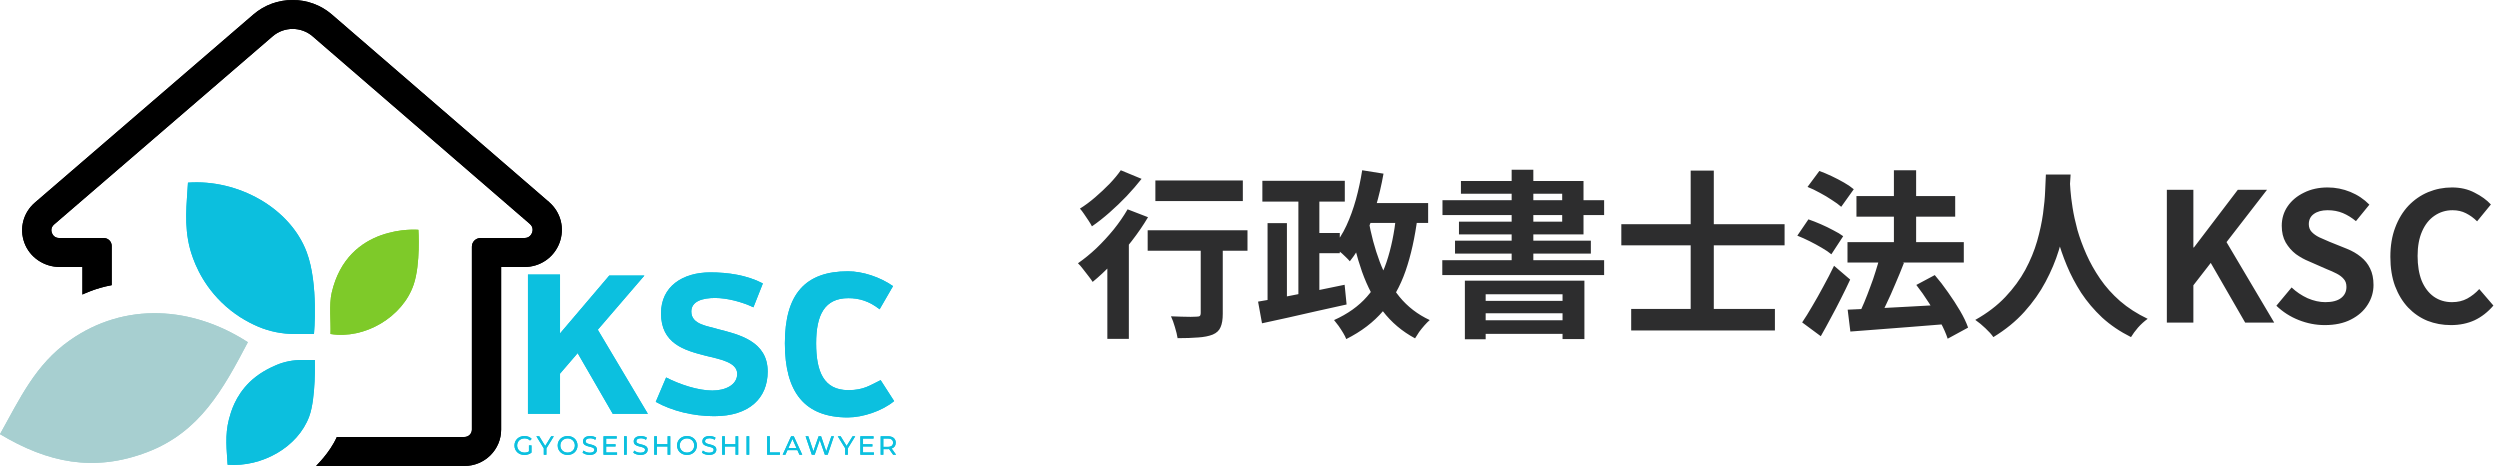 <svg width="279" height="52" viewBox="0 0 279 52" fill="none" xmlns="http://www.w3.org/2000/svg">
<path d="M128.94 20.14H138.7V22.44H128.94V20.14ZM134 26.38H136.46V35.02C136.46 35.647 136.38 36.14 136.22 36.5C136.073 36.873 135.78 37.153 135.34 37.34C134.9 37.513 134.36 37.62 133.72 37.66C133.08 37.713 132.313 37.74 131.42 37.74C131.367 37.393 131.267 36.98 131.12 36.5C130.987 36.033 130.84 35.633 130.68 35.3C131.067 35.313 131.453 35.327 131.84 35.34C132.227 35.353 132.573 35.36 132.88 35.36C133.187 35.347 133.4 35.34 133.52 35.34C133.707 35.34 133.833 35.313 133.9 35.26C133.967 35.193 134 35.093 134 34.96V26.38ZM128.08 25.7H139.22V27.98H128.08V25.7ZM123.58 28.06L125.68 25.94L125.98 26.06V37.82H123.58V28.06ZM125.84 23.36L128.12 24.24C127.6 25.12 126.993 26.007 126.3 26.9C125.62 27.78 124.9 28.613 124.14 29.4C123.393 30.187 122.66 30.873 121.94 31.46C121.833 31.287 121.68 31.073 121.48 30.82C121.28 30.553 121.073 30.287 120.86 30.02C120.66 29.753 120.473 29.54 120.3 29.38C120.993 28.9 121.68 28.34 122.36 27.7C123.04 27.047 123.68 26.353 124.28 25.62C124.88 24.873 125.4 24.12 125.84 23.36ZM125.08 19L127.4 19.96C126.907 20.587 126.353 21.227 125.74 21.88C125.127 22.52 124.487 23.133 123.82 23.72C123.153 24.307 122.5 24.82 121.86 25.26C121.767 25.073 121.64 24.86 121.48 24.62C121.32 24.367 121.153 24.12 120.98 23.88C120.82 23.64 120.667 23.44 120.52 23.28C121.08 22.933 121.647 22.513 122.22 22.02C122.793 21.527 123.333 21.02 123.84 20.5C124.347 19.967 124.76 19.467 125.08 19ZM140.88 20.18H150.08V22.5H140.88V20.18ZM145.94 26H149.52V28.26H145.94V26ZM144.9 21.42H147.24V33.98H144.9V21.42ZM141.46 24.9H143.62V34.36H141.46V24.9ZM140.4 33.66C141.213 33.527 142.147 33.36 143.2 33.16C144.267 32.96 145.387 32.74 146.56 32.5C147.747 32.26 148.913 32.02 150.06 31.78L150.28 33.98C149.173 34.22 148.06 34.467 146.94 34.72C145.82 34.973 144.733 35.22 143.68 35.46C142.64 35.687 141.693 35.893 140.84 36.08L140.4 33.66ZM151.52 22.66H159.38V24.88H151.52V22.66ZM152.02 19L154.4 19.38C154.173 20.66 153.88 21.907 153.52 23.12C153.173 24.333 152.76 25.453 152.28 26.48C151.8 27.507 151.253 28.4 150.64 29.16C150.52 29.013 150.347 28.833 150.12 28.62C149.907 28.407 149.673 28.2 149.42 28C149.18 27.787 148.967 27.62 148.78 27.5C149.353 26.847 149.847 26.073 150.26 25.18C150.673 24.287 151.027 23.313 151.32 22.26C151.613 21.193 151.847 20.107 152.02 19ZM155.82 24.02L158.2 24.22C157.907 26.5 157.46 28.507 156.86 30.24C156.26 31.96 155.427 33.447 154.36 34.7C153.293 35.953 151.92 37 150.24 37.84C150.173 37.653 150.06 37.427 149.9 37.16C149.74 36.893 149.567 36.627 149.38 36.36C149.193 36.107 149.027 35.893 148.88 35.72C150.4 35.04 151.627 34.167 152.56 33.1C153.507 32.033 154.233 30.747 154.74 29.24C155.247 27.733 155.607 25.993 155.82 24.02ZM152.7 24.42C152.993 26.127 153.42 27.727 153.98 29.22C154.54 30.7 155.273 32 156.18 33.12C157.087 34.227 158.213 35.093 159.56 35.72C159.387 35.867 159.193 36.06 158.98 36.3C158.767 36.54 158.567 36.787 158.38 37.04C158.207 37.307 158.053 37.547 157.92 37.76C156.48 36.987 155.28 35.973 154.32 34.72C153.373 33.467 152.6 32 152 30.32C151.413 28.64 150.94 26.787 150.58 24.76L152.7 24.42ZM163.48 31.32H176.82V37.84H174.38V32.84H165.8V37.86H163.48V31.32ZM164.7 33.58H175.24V34.96H164.7V33.58ZM164.7 35.74H175.24V37.26H164.7V35.74ZM168.7 18.94H171.12V30.12H168.7V18.94ZM163.04 20.2H176.72V26.16H162.82V24.74H174.34V21.62H163.04V20.2ZM160.98 22.34H179.02V24H160.98V22.34ZM162.38 26.86H177.54V28.3H162.38V26.86ZM160.96 29.04H179.02V30.7H160.96V29.04ZM182.04 34.48H198.08V36.88H182.04V34.48ZM180.94 25.02H199.16V27.38H180.94V25.02ZM188.68 19.04H191.26V36.16H188.68V19.04ZM206.18 27.02H219.16V29.3H206.18V27.02ZM207.18 21.88H218.2V24.18H207.18V21.88ZM211.36 19H213.84V28.68H211.36V19ZM206.2 34.56C207.093 34.52 208.127 34.473 209.3 34.42C210.487 34.367 211.74 34.3 213.06 34.22C214.393 34.14 215.72 34.067 217.04 34L217.02 36.18C215.78 36.273 214.527 36.373 213.26 36.48C212.007 36.587 210.8 36.68 209.64 36.76C208.493 36.84 207.447 36.92 206.5 37L206.2 34.56ZM213.86 31.8L215.92 30.7C216.427 31.287 216.92 31.927 217.4 32.62C217.893 33.313 218.34 34 218.74 34.68C219.14 35.36 219.44 35.987 219.64 36.56L217.36 37.8C217.187 37.253 216.913 36.633 216.54 35.94C216.167 35.247 215.747 34.54 215.28 33.82C214.813 33.087 214.34 32.413 213.86 31.8ZM209.8 28.64L212.48 29.34C212.187 30.1 211.867 30.88 211.52 31.68C211.187 32.48 210.847 33.24 210.5 33.96C210.167 34.68 209.847 35.32 209.54 35.88L207.4 35.18C207.613 34.74 207.833 34.253 208.06 33.72C208.287 33.173 208.507 32.607 208.72 32.02C208.947 31.433 209.147 30.853 209.32 30.28C209.507 29.693 209.667 29.147 209.8 28.64ZM201.72 20.86L203.04 19.08C203.48 19.24 203.94 19.433 204.42 19.66C204.9 19.887 205.36 20.127 205.8 20.38C206.24 20.633 206.6 20.88 206.88 21.12L205.48 23.08C205.213 22.84 204.867 22.587 204.44 22.32C204.027 22.04 203.58 21.773 203.1 21.52C202.62 21.253 202.16 21.033 201.72 20.86ZM200.58 26.3L201.82 24.48C202.247 24.627 202.707 24.807 203.2 25.02C203.693 25.233 204.16 25.46 204.6 25.7C205.053 25.927 205.42 26.147 205.7 26.36L204.38 28.38C204.113 28.153 203.76 27.913 203.32 27.66C202.893 27.407 202.44 27.16 201.96 26.92C201.48 26.68 201.02 26.473 200.58 26.3ZM201.12 35.98C201.467 35.473 201.84 34.873 202.24 34.18C202.653 33.487 203.067 32.753 203.48 31.98C203.907 31.207 204.307 30.433 204.68 29.66L206.48 31.2C206.16 31.893 205.813 32.607 205.44 33.34C205.08 34.06 204.707 34.773 204.32 35.48C203.947 36.187 203.573 36.867 203.2 37.52L201.12 35.98ZM228.32 19.48H231.08C231.053 20.04 231.007 20.76 230.94 21.64C230.873 22.52 230.747 23.5 230.56 24.58C230.387 25.647 230.12 26.767 229.76 27.94C229.4 29.113 228.907 30.287 228.28 31.46C227.667 32.62 226.88 33.733 225.92 34.8C224.973 35.853 223.82 36.793 222.46 37.62C222.247 37.313 221.953 36.987 221.58 36.64C221.22 36.293 220.84 35.98 220.44 35.7C221.773 34.953 222.893 34.1 223.8 33.14C224.707 32.18 225.447 31.173 226.02 30.12C226.593 29.053 227.033 27.987 227.34 26.92C227.647 25.84 227.867 24.82 228 23.86C228.133 22.9 228.213 22.04 228.24 21.28C228.267 20.52 228.293 19.92 228.32 19.48ZM230.98 20.02C230.993 20.273 231.02 20.673 231.06 21.22C231.1 21.767 231.18 22.42 231.3 23.18C231.42 23.94 231.6 24.767 231.84 25.66C232.093 26.54 232.427 27.447 232.84 28.38C233.253 29.313 233.767 30.227 234.38 31.12C234.993 32.013 235.733 32.84 236.6 33.6C237.48 34.36 238.507 35.02 239.68 35.58C239.293 35.86 238.933 36.187 238.6 36.56C238.28 36.933 238.02 37.287 237.82 37.62C236.593 37.007 235.52 36.28 234.6 35.44C233.693 34.587 232.913 33.667 232.26 32.68C231.62 31.68 231.087 30.667 230.66 29.64C230.233 28.613 229.887 27.607 229.62 26.62C229.367 25.62 229.173 24.693 229.04 23.84C228.907 22.987 228.813 22.247 228.76 21.62C228.72 20.993 228.687 20.54 228.66 20.26L230.98 20.02ZM241.82 36V21.18H244.78V27.62H244.84L249.74 21.18H253L248.48 27.02L253.8 36H250.56L246.72 29.34L244.78 31.84V36H241.82ZM259.443 36.28C258.456 36.28 257.49 36.093 256.543 35.72C255.596 35.347 254.763 34.813 254.043 34.12L255.743 32.08C256.263 32.573 256.856 32.973 257.523 33.28C258.203 33.573 258.863 33.72 259.503 33.72C260.276 33.72 260.863 33.567 261.263 33.26C261.663 32.953 261.863 32.54 261.863 32.02C261.863 31.647 261.763 31.353 261.563 31.14C261.376 30.913 261.116 30.713 260.783 30.54C260.45 30.367 260.063 30.193 259.623 30.02L257.663 29.16C257.17 28.96 256.69 28.693 256.223 28.36C255.77 28.013 255.39 27.58 255.083 27.06C254.79 26.54 254.643 25.92 254.643 25.2C254.643 24.387 254.863 23.66 255.303 23.02C255.743 22.38 256.35 21.873 257.123 21.5C257.896 21.113 258.776 20.92 259.763 20.92C260.643 20.92 261.49 21.087 262.303 21.42C263.116 21.753 263.823 22.227 264.423 22.84L262.923 24.68C262.456 24.293 261.97 23.993 261.463 23.78C260.956 23.567 260.39 23.46 259.763 23.46C259.123 23.46 258.61 23.6 258.223 23.88C257.85 24.147 257.663 24.527 257.663 25.02C257.663 25.367 257.77 25.653 257.983 25.88C258.196 26.107 258.476 26.307 258.823 26.48C259.17 26.64 259.55 26.807 259.963 26.98L261.903 27.76C262.503 28 263.023 28.3 263.463 28.66C263.916 29.02 264.263 29.453 264.503 29.96C264.756 30.467 264.883 31.08 264.883 31.8C264.883 32.6 264.663 33.34 264.223 34.02C263.796 34.7 263.176 35.247 262.363 35.66C261.563 36.073 260.59 36.28 259.443 36.28ZM273.524 36.28C272.59 36.28 271.717 36.12 270.904 35.8C270.09 35.467 269.37 34.973 268.744 34.32C268.13 33.667 267.644 32.867 267.284 31.92C266.937 30.973 266.764 29.887 266.764 28.66C266.764 27.433 266.944 26.347 267.304 25.4C267.664 24.44 268.157 23.627 268.784 22.96C269.424 22.293 270.157 21.787 270.984 21.44C271.824 21.093 272.71 20.92 273.644 20.92C274.59 20.92 275.43 21.113 276.164 21.5C276.91 21.873 277.517 22.313 277.984 22.82L276.444 24.7C276.07 24.327 275.657 24.027 275.204 23.8C274.764 23.573 274.264 23.46 273.704 23.46C272.957 23.46 272.284 23.667 271.684 24.08C271.097 24.48 270.637 25.06 270.304 25.82C269.97 26.58 269.804 27.493 269.804 28.56C269.804 29.64 269.957 30.567 270.264 31.34C270.584 32.1 271.03 32.687 271.604 33.1C272.19 33.513 272.87 33.72 273.644 33.72C274.284 33.72 274.85 33.587 275.344 33.32C275.85 33.04 276.297 32.687 276.684 32.26L278.264 34.1C277.65 34.82 276.95 35.367 276.164 35.74C275.377 36.1 274.497 36.28 273.524 36.28Z" fill="#2D2D2E"/>
<g clip-path="url(#clip0_2006_38)">
<path d="M27.662 38.19C24.897 43.436 22.323 48.209 16.429 50.457C10.468 52.729 5.309 51.634 0 48.451C2.213 44.496 3.93 40.703 7.765 38C13.947 33.642 21.471 34.184 27.661 38.19H27.662Z" fill="#A7CFD0"/>
<path d="M35.04 37.273H32.899C31.499 37.273 30.111 37.002 28.825 36.457C27.539 35.911 26.084 35.071 24.699 33.714C22.362 31.424 21.507 28.884 21.194 27.718C20.517 25.125 20.846 22.738 20.977 20.384C26.53 19.976 32.369 23.183 34.229 28.147C35.567 31.72 35.04 37.273 35.04 37.273Z" fill="#0CBFDE"/>
<path d="M35.133 40.178H33.652C32.684 40.178 31.722 40.365 30.833 40.743C29.96 41.113 28.812 41.712 27.853 42.65C26.236 44.234 25.768 45.983 25.551 46.79C25.083 48.585 25.311 50.236 25.401 51.866C29.244 52.148 33.235 49.917 34.507 46.476C35.272 44.404 35.134 40.177 35.134 40.177L35.133 40.178Z" fill="#0CBFDE"/>
<path d="M37.015 32.683C38.799 24.921 46.695 25.645 46.695 25.645C46.695 25.645 46.949 29.421 46.169 31.745C44.947 35.385 40.69 37.892 36.884 37.273C36.937 35.853 36.709 34.017 37.015 32.682V32.683Z" fill="#7ECA29"/>
<path d="M61.273 22.547L37.03 1.614C34.54 -0.535 30.783 -0.538 28.291 1.607L3.896 22.61C2.597 23.729 2.136 25.477 2.715 27.077C3.309 28.723 4.915 29.796 6.68 29.796H9.199V32.87C9.199 32.87 10.593 32.165 12.465 31.824V27.44C12.465 26.956 12.068 26.563 11.579 26.563H6.611C6.065 26.563 5.859 26.171 5.794 26.003C5.73 25.834 5.627 25.404 6.038 25.05L30.434 4.047C31.703 2.955 33.616 2.956 34.883 4.05L59.125 24.983C59.553 25.353 59.446 25.801 59.378 25.977C59.312 26.153 59.096 26.562 58.526 26.562H53.633C53.097 26.562 52.663 26.992 52.663 27.521V47.941C52.663 48.397 52.291 48.767 51.83 48.767H37.593C36.766 50.613 35.241 52 35.278 52H51.829C54.093 52 55.928 50.183 55.928 47.941V29.795H58.525C60.282 29.795 61.817 28.742 62.435 27.113C63.051 25.483 62.594 23.69 61.27 22.546L61.273 22.547Z" fill="black"/>
<path d="M79.519 43.583C80.946 43.583 82.273 42.965 82.273 41.722C82.273 40.413 80.331 40.089 78.717 39.69C76.378 39.091 73.77 38.358 73.77 34.962C73.77 31.965 76.187 30.397 79.274 30.397C81.239 30.397 83.358 30.699 85.135 31.631L84.082 34.294C82.772 33.672 81.114 33.253 79.803 33.253C78.4 33.253 77.151 33.615 77.151 34.77C77.151 36.257 79.055 36.383 80.155 36.738C82.494 37.337 85.674 38.092 85.674 41.466C85.674 44.418 83.636 46.444 79.707 46.444C77.368 46.444 75.006 45.869 73.182 44.849L74.339 42.126C75.86 42.903 77.882 43.585 79.519 43.585V43.583Z" fill="#0CC0DF"/>
<path d="M94.632 46.585C89.805 46.585 87.592 43.796 87.592 38.314C87.592 32.832 89.862 30.278 94.632 30.278C96.268 30.278 98.211 30.916 99.661 31.93L98.164 34.518C97.015 33.609 95.895 33.274 94.679 33.274C92.016 33.274 91.082 35.16 91.082 38.312C91.082 41.463 91.921 43.54 94.679 43.54C96.396 43.54 97.087 42.999 98.28 42.422L99.785 44.761C98.435 45.881 96.269 46.583 94.632 46.583V46.585Z" fill="#0CC0DF"/>
<path d="M68.38 46.177H72.299L66.712 36.799L71.915 30.75H67.996L62.498 37.212V30.64H58.92V46.177H62.498V41.697L64.467 39.407L68.38 46.177Z" fill="#0CC0DF"/>
<path d="M59.029 49.705H59.315V50.51C59.106 50.684 58.817 50.772 58.525 50.772C57.885 50.772 57.414 50.327 57.414 49.717C57.414 49.106 57.885 48.661 58.531 48.661C58.862 48.661 59.142 48.771 59.332 48.98L59.148 49.162C58.975 48.997 58.779 48.924 58.544 48.924C58.062 48.924 57.713 49.257 57.713 49.717C57.713 50.177 58.062 50.51 58.541 50.51C58.717 50.51 58.88 50.472 59.029 50.378V49.705Z" fill="#0CC0DF"/>
<path d="M60.98 50.035V50.748H60.685V50.029L59.857 48.684H60.176L60.844 49.772L61.514 48.684H61.809L60.981 50.034L60.98 50.035Z" fill="#0CC0DF"/>
<path d="M62.236 49.717C62.236 49.112 62.707 48.661 63.348 48.661C63.988 48.661 64.452 49.109 64.452 49.717C64.452 50.324 63.982 50.772 63.348 50.772C62.714 50.772 62.236 50.322 62.236 49.717ZM64.154 49.717C64.154 49.259 63.808 48.924 63.347 48.924C62.886 48.924 62.534 49.259 62.534 49.717C62.534 50.174 62.88 50.51 63.347 50.51C63.813 50.51 64.154 50.174 64.154 49.717Z" fill="#0CC0DF"/>
<path d="M65.014 50.514L65.124 50.283C65.279 50.422 65.544 50.522 65.812 50.522C66.172 50.522 66.327 50.383 66.327 50.204C66.327 49.7 65.064 50.018 65.064 49.252C65.064 48.933 65.313 48.662 65.862 48.662C66.106 48.662 66.359 48.727 66.532 48.845L66.434 49.081C66.253 48.965 66.047 48.912 65.863 48.912C65.508 48.912 65.357 49.06 65.357 49.239C65.357 49.743 66.62 49.428 66.62 50.186C66.62 50.501 66.363 50.772 65.813 50.772C65.494 50.772 65.182 50.666 65.015 50.513L65.014 50.514Z" fill="#0CC0DF"/>
<path d="M68.864 50.493V50.749H67.352V48.686H68.823V48.943H67.649V49.577H68.694V49.827H67.649V50.494H68.864V50.493Z" fill="#0CC0DF"/>
<path d="M69.643 48.685H69.94V50.748H69.643V48.685Z" fill="#0CC0DF"/>
<path d="M70.674 50.514L70.784 50.283C70.939 50.422 71.204 50.522 71.472 50.522C71.832 50.522 71.987 50.383 71.987 50.204C71.987 49.7 70.724 50.018 70.724 49.252C70.724 48.933 70.975 48.662 71.522 48.662C71.766 48.662 72.019 48.727 72.192 48.845L72.094 49.081C71.913 48.965 71.707 48.912 71.523 48.912C71.168 48.912 71.017 49.06 71.017 49.239C71.017 49.743 72.28 49.428 72.28 50.186C72.28 50.501 72.023 50.772 71.473 50.772C71.154 50.772 70.842 50.666 70.675 50.513L70.674 50.514Z" fill="#0CC0DF"/>
<path d="M74.804 48.685V50.748H74.506V49.829H73.309V50.748H73.012V48.685H73.309V49.572H74.506V48.685H74.804Z" fill="#0CC0DF"/>
<path d="M75.557 49.717C75.557 49.112 76.027 48.661 76.668 48.661C77.309 48.661 77.773 49.109 77.773 49.717C77.773 50.324 77.302 50.772 76.668 50.772C76.034 50.772 75.557 50.322 75.557 49.717ZM77.475 49.717C77.475 49.259 77.129 48.924 76.668 48.924C76.207 48.924 75.855 49.259 75.855 49.717C75.855 50.174 76.201 50.51 76.668 50.51C77.135 50.51 77.475 50.174 77.475 49.717Z" fill="#0CC0DF"/>
<path d="M78.336 50.514L78.446 50.283C78.601 50.422 78.866 50.522 79.134 50.522C79.494 50.522 79.649 50.383 79.649 50.204C79.649 49.7 78.386 50.018 78.386 49.252C78.386 48.933 78.637 48.662 79.184 48.662C79.428 48.662 79.682 48.727 79.855 48.845L79.757 49.081C79.575 48.965 79.37 48.912 79.185 48.912C78.831 48.912 78.679 49.06 78.679 49.239C78.679 49.743 79.942 49.428 79.942 50.186C79.942 50.501 79.686 50.772 79.135 50.772C78.816 50.772 78.504 50.666 78.337 50.513L78.336 50.514Z" fill="#0CC0DF"/>
<path d="M82.386 48.685V50.748H82.088V49.829H80.891V50.748H80.594V48.685H80.891V49.572H82.088V48.685H82.386Z" fill="#0CC0DF"/>
<path d="M83.316 48.685H83.614V50.748H83.316V48.685Z" fill="#0CC0DF"/>
<path d="M85.613 48.685H85.911V50.493H87.04V50.749H85.613V48.686V48.685Z" fill="#0CC0DF"/>
<path d="M88.989 50.233H87.882L87.652 50.749H87.346L88.29 48.686H88.585L89.532 50.749H89.219L88.989 50.233ZM88.885 49.997L88.435 48.986L87.985 49.997H88.885Z" fill="#0CC0DF"/>
<path d="M93.065 48.685L92.368 50.748H92.055L91.486 49.101L90.918 50.748H90.599L89.902 48.685H90.209L90.772 50.362L91.359 48.685H91.632L92.207 50.372L92.781 48.685H93.064H93.065Z" fill="#0CC0DF"/>
<path d="M94.617 50.035V50.748H94.322V50.029L93.494 48.684H93.813L94.481 49.772L95.151 48.684H95.446L94.618 50.034L94.617 50.035Z" fill="#0CC0DF"/>
<path d="M97.528 50.493V50.749H96.016V48.686H97.487V48.943H96.313V49.577H97.359V49.827H96.313V50.494H97.528V50.493Z" fill="#0CC0DF"/>
<path d="M99.676 50.749L99.226 50.115C99.185 50.118 99.14 50.121 99.096 50.121H98.581V50.748H98.283V48.685H99.096C99.638 48.685 99.965 48.956 99.965 49.405C99.965 49.723 99.798 49.954 99.507 50.056L100.002 50.749H99.677H99.676ZM99.667 49.405C99.667 49.11 99.468 48.942 99.086 48.942H98.58V49.871H99.086C99.468 49.871 99.667 49.7 99.667 49.405Z" fill="#0CC0DF"/>
<g clip-path="url(#clip1_2006_38)">
<path d="M27.662 38.19C24.897 43.436 22.323 48.209 16.429 50.457C10.468 52.729 5.309 51.634 0 48.451C2.213 44.496 3.93 40.703 7.765 38C13.947 33.642 21.471 34.184 27.661 38.19H27.662Z" fill="#A7CFD0"/>
<path d="M35.04 37.273H32.899C31.499 37.273 30.111 37.002 28.825 36.457C27.539 35.911 26.084 35.071 24.699 33.714C22.362 31.424 21.507 28.884 21.194 27.718C20.517 25.125 20.846 22.738 20.977 20.384C26.53 19.976 32.369 23.183 34.229 28.147C35.567 31.72 35.04 37.273 35.04 37.273Z" fill="#0CBFDE"/>
<path d="M35.133 40.178H33.652C32.684 40.178 31.722 40.365 30.833 40.743C29.96 41.113 28.812 41.712 27.853 42.65C26.236 44.234 25.768 45.983 25.551 46.79C25.083 48.585 25.311 50.236 25.401 51.866C29.244 52.148 33.235 49.917 34.507 46.476C35.272 44.404 35.134 40.177 35.134 40.177L35.133 40.178Z" fill="#0CBFDE"/>
<path d="M37.015 32.683C38.799 24.921 46.695 25.645 46.695 25.645C46.695 25.645 46.949 29.421 46.169 31.745C44.947 35.385 40.69 37.892 36.884 37.273C36.937 35.853 36.709 34.017 37.015 32.682V32.683Z" fill="#7ECA29"/>
<path d="M61.273 22.547L37.03 1.614C34.54 -0.535 30.783 -0.538 28.291 1.607L3.896 22.61C2.597 23.729 2.136 25.477 2.715 27.077C3.309 28.723 4.915 29.796 6.68 29.796H9.199V32.87C9.199 32.87 10.593 32.165 12.465 31.824V27.44C12.465 26.956 12.068 26.563 11.579 26.563H6.611C6.065 26.563 5.859 26.171 5.794 26.003C5.73 25.834 5.627 25.404 6.038 25.05L30.434 4.047C31.703 2.955 33.616 2.956 34.883 4.05L59.125 24.983C59.553 25.353 59.446 25.801 59.378 25.977C59.312 26.153 59.096 26.562 58.526 26.562H53.633C53.097 26.562 52.663 26.992 52.663 27.521V47.941C52.663 48.397 52.291 48.767 51.83 48.767H37.593C36.766 50.613 35.241 52 35.278 52H51.829C54.093 52 55.928 50.183 55.928 47.941V29.795H58.525C60.282 29.795 61.817 28.742 62.435 27.113C63.051 25.483 62.594 23.69 61.27 22.546L61.273 22.547Z" fill="black"/>
<path d="M79.519 43.583C80.946 43.583 82.273 42.965 82.273 41.722C82.273 40.413 80.331 40.089 78.717 39.69C76.378 39.091 73.77 38.358 73.77 34.962C73.77 31.965 76.187 30.397 79.274 30.397C81.239 30.397 83.358 30.699 85.135 31.631L84.082 34.294C82.772 33.672 81.114 33.253 79.803 33.253C78.4 33.253 77.151 33.615 77.151 34.77C77.151 36.257 79.055 36.383 80.155 36.738C82.494 37.337 85.674 38.092 85.674 41.466C85.674 44.418 83.636 46.444 79.707 46.444C77.368 46.444 75.006 45.869 73.182 44.849L74.339 42.126C75.86 42.903 77.882 43.585 79.519 43.585V43.583Z" fill="#0CC0DF"/>
<path d="M94.632 46.585C89.805 46.585 87.592 43.796 87.592 38.314C87.592 32.832 89.862 30.278 94.632 30.278C96.268 30.278 98.211 30.916 99.661 31.93L98.164 34.518C97.015 33.609 95.895 33.274 94.679 33.274C92.016 33.274 91.082 35.16 91.082 38.312C91.082 41.463 91.921 43.54 94.679 43.54C96.396 43.54 97.087 42.999 98.28 42.422L99.785 44.761C98.435 45.881 96.269 46.583 94.632 46.583V46.585Z" fill="#0CC0DF"/>
<path d="M68.38 46.177H72.299L66.712 36.799L71.915 30.75H67.996L62.498 37.212V30.64H58.92V46.177H62.498V41.697L64.467 39.407L68.38 46.177Z" fill="#0CC0DF"/>
<path d="M59.029 49.705H59.315V50.51C59.106 50.684 58.817 50.772 58.525 50.772C57.885 50.772 57.414 50.327 57.414 49.717C57.414 49.106 57.885 48.661 58.531 48.661C58.862 48.661 59.142 48.771 59.332 48.98L59.148 49.162C58.975 48.997 58.779 48.924 58.544 48.924C58.062 48.924 57.713 49.257 57.713 49.717C57.713 50.177 58.062 50.51 58.541 50.51C58.717 50.51 58.88 50.472 59.029 50.378V49.705Z" fill="#0CC0DF"/>
<path d="M60.98 50.035V50.748H60.685V50.029L59.857 48.684H60.176L60.844 49.772L61.514 48.684H61.809L60.981 50.034L60.98 50.035Z" fill="#0CC0DF"/>
<path d="M62.236 49.717C62.236 49.112 62.707 48.661 63.348 48.661C63.988 48.661 64.452 49.109 64.452 49.717C64.452 50.324 63.982 50.772 63.348 50.772C62.714 50.772 62.236 50.322 62.236 49.717ZM64.154 49.717C64.154 49.259 63.808 48.924 63.347 48.924C62.886 48.924 62.534 49.259 62.534 49.717C62.534 50.174 62.88 50.51 63.347 50.51C63.813 50.51 64.154 50.174 64.154 49.717Z" fill="#0CC0DF"/>
<path d="M65.014 50.514L65.124 50.283C65.279 50.422 65.544 50.522 65.812 50.522C66.172 50.522 66.327 50.383 66.327 50.204C66.327 49.7 65.064 50.018 65.064 49.252C65.064 48.933 65.313 48.662 65.862 48.662C66.106 48.662 66.359 48.727 66.532 48.845L66.434 49.081C66.253 48.965 66.047 48.912 65.863 48.912C65.508 48.912 65.357 49.06 65.357 49.239C65.357 49.743 66.62 49.428 66.62 50.186C66.62 50.501 66.363 50.772 65.813 50.772C65.494 50.772 65.182 50.666 65.015 50.513L65.014 50.514Z" fill="#0CC0DF"/>
<path d="M68.864 50.493V50.749H67.352V48.686H68.823V48.943H67.649V49.577H68.694V49.827H67.649V50.494H68.864V50.493Z" fill="#0CC0DF"/>
<path d="M69.643 48.685H69.94V50.748H69.643V48.685Z" fill="#0CC0DF"/>
<path d="M70.674 50.514L70.784 50.283C70.939 50.422 71.204 50.522 71.472 50.522C71.832 50.522 71.987 50.383 71.987 50.204C71.987 49.7 70.724 50.018 70.724 49.252C70.724 48.933 70.975 48.662 71.522 48.662C71.766 48.662 72.019 48.727 72.192 48.845L72.094 49.081C71.913 48.965 71.707 48.912 71.523 48.912C71.168 48.912 71.017 49.06 71.017 49.239C71.017 49.743 72.28 49.428 72.28 50.186C72.28 50.501 72.023 50.772 71.473 50.772C71.154 50.772 70.842 50.666 70.675 50.513L70.674 50.514Z" fill="#0CC0DF"/>
<path d="M74.804 48.685V50.748H74.506V49.829H73.309V50.748H73.012V48.685H73.309V49.572H74.506V48.685H74.804Z" fill="#0CC0DF"/>
<path d="M75.557 49.717C75.557 49.112 76.027 48.661 76.668 48.661C77.309 48.661 77.773 49.109 77.773 49.717C77.773 50.324 77.302 50.772 76.668 50.772C76.034 50.772 75.557 50.322 75.557 49.717ZM77.475 49.717C77.475 49.259 77.129 48.924 76.668 48.924C76.207 48.924 75.855 49.259 75.855 49.717C75.855 50.174 76.201 50.51 76.668 50.51C77.135 50.51 77.475 50.174 77.475 49.717Z" fill="#0CC0DF"/>
<path d="M78.336 50.514L78.446 50.283C78.601 50.422 78.866 50.522 79.134 50.522C79.494 50.522 79.649 50.383 79.649 50.204C79.649 49.7 78.386 50.018 78.386 49.252C78.386 48.933 78.637 48.662 79.184 48.662C79.428 48.662 79.682 48.727 79.855 48.845L79.757 49.081C79.575 48.965 79.37 48.912 79.185 48.912C78.831 48.912 78.679 49.06 78.679 49.239C78.679 49.743 79.942 49.428 79.942 50.186C79.942 50.501 79.686 50.772 79.135 50.772C78.816 50.772 78.504 50.666 78.337 50.513L78.336 50.514Z" fill="#0CC0DF"/>
<path d="M82.386 48.685V50.748H82.088V49.829H80.891V50.748H80.594V48.685H80.891V49.572H82.088V48.685H82.386Z" fill="#0CC0DF"/>
<path d="M83.316 48.685H83.614V50.748H83.316V48.685Z" fill="#0CC0DF"/>
<path d="M85.613 48.685H85.911V50.493H87.04V50.749H85.613V48.686V48.685Z" fill="#0CC0DF"/>
<path d="M88.989 50.233H87.882L87.652 50.749H87.346L88.29 48.686H88.585L89.532 50.749H89.219L88.989 50.233ZM88.885 49.997L88.435 48.986L87.985 49.997H88.885Z" fill="#0CC0DF"/>
<path d="M93.065 48.685L92.368 50.748H92.055L91.486 49.101L90.918 50.748H90.599L89.902 48.685H90.209L90.772 50.362L91.359 48.685H91.632L92.207 50.372L92.781 48.685H93.064H93.065Z" fill="#0CC0DF"/>
<path d="M94.617 50.035V50.748H94.322V50.029L93.494 48.684H93.813L94.481 49.772L95.151 48.684H95.446L94.618 50.034L94.617 50.035Z" fill="#0CC0DF"/>
<path d="M97.528 50.493V50.749H96.016V48.686H97.487V48.943H96.313V49.577H97.359V49.827H96.313V50.494H97.528V50.493Z" fill="#0CC0DF"/>
<path d="M99.676 50.749L99.226 50.115C99.185 50.118 99.14 50.121 99.096 50.121H98.581V50.748H98.283V48.685H99.096C99.638 48.685 99.965 48.956 99.965 49.405C99.965 49.723 99.798 49.954 99.507 50.056L100.002 50.749H99.677H99.676ZM99.667 49.405C99.667 49.11 99.468 48.942 99.086 48.942H98.58V49.871H99.086C99.468 49.871 99.667 49.7 99.667 49.405Z" fill="#0CC0DF"/>
</g>
</g>
<defs>
<clipPath id="clip0_2006_38">
<rect width="100" height="52" fill="white"/>
</clipPath>
<clipPath id="clip1_2006_38">
<rect width="100" height="52" fill="white"/>
</clipPath>
</defs>
</svg>
